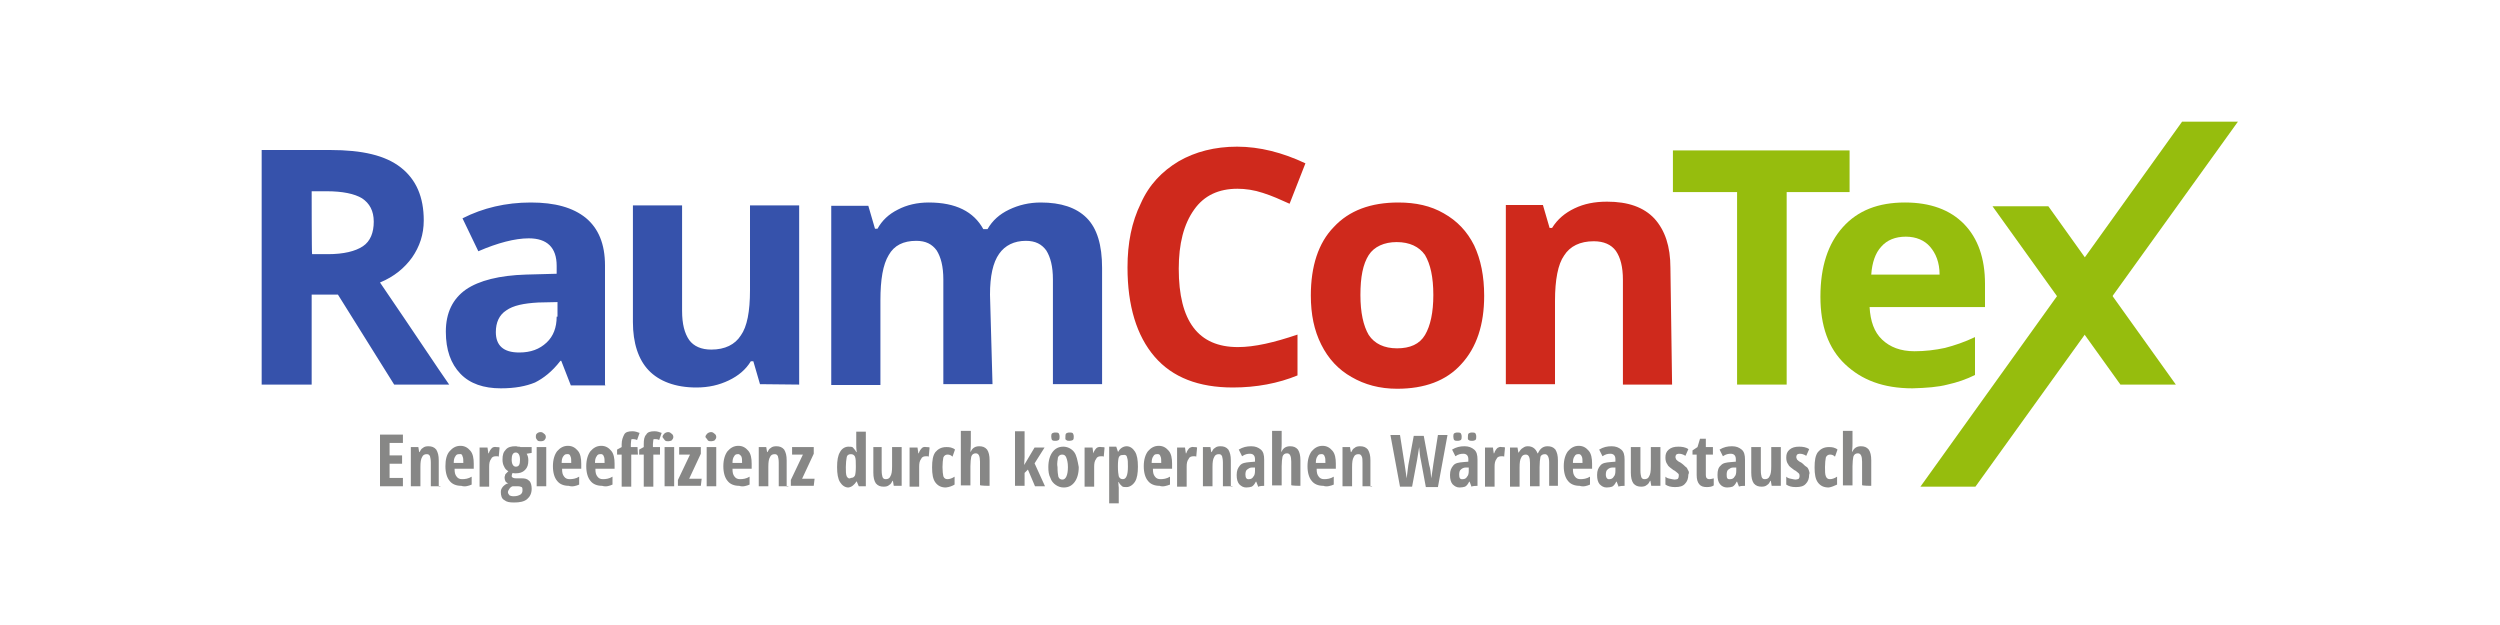 <?xml version="1.0" encoding="utf-8"?>
<!-- Generator: Adobe Illustrator 27.0.0, SVG Export Plug-In . SVG Version: 6.00 Build 0)  -->
<svg version="1.1" id="Ebene_1" xmlns="http://www.w3.org/2000/svg" xmlns:xlink="http://www.w3.org/1999/xlink" x="0px" y="0px"
	 width="600px" height="150px" viewBox="0 0 600 150" style="enable-background:new 0 0 600 150;" xml:space="preserve">
<style type="text/css">
	.st0{fill:#878786;}
	.st1{fill:#CF291C;}
	.st2{fill:#3652AB;}
	.st3{fill:#96BD0D;}
</style>
<g>
	<path class="st0" d="M449.1,116.6v-6.1c0-1.2-0.2-2-0.6-2.6c-0.5-0.6-1.1-0.8-1.9-0.8c-1,0-1.7,0.5-2,1.3h-0.1c0.1-1,0.1-1.7,0.1-2
		v-3h-2.3v13.1h2.3v-4.6c0-1,0.1-1.8,0.2-2.3c0.2-0.6,0.6-0.8,1.1-0.8c0.7,0,1,0.7,1,2v5.6C446.8,116.6,449.1,116.6,449.1,116.6z
		 M440.9,116.3v-1.9c-0.6,0.4-1.2,0.6-1.7,0.6s-0.8-0.2-1-0.7s-0.2-1.2-0.2-2.2s0.1-1.7,0.2-2.3c0.2-0.5,0.6-0.7,1-0.7
		s0.8,0.1,1.2,0.5l0.6-1.7c-0.2-0.2-0.6-0.4-1-0.5s-0.7-0.1-1.1-0.1c-1.2,0-2,0.5-2.6,1.2c-0.6,0.8-0.8,2-0.8,3.7
		c0,1.6,0.2,2.8,0.8,3.6c0.6,0.8,1.4,1.2,2.6,1.2C439.6,116.9,440.2,116.6,440.9,116.3 M434.1,112.8c-0.1-0.2-0.2-0.6-0.6-0.8
		c-0.4-0.2-0.6-0.6-1.2-1c-0.5-0.2-0.8-0.5-1-0.7c-0.1-0.2-0.2-0.5-0.2-0.6c0-0.2,0.1-0.5,0.2-0.6s0.4-0.2,0.6-0.2
		c0.5,0,1,0.1,1.6,0.5l0.7-1.6c-0.7-0.5-1.6-0.6-2.4-0.6c-1,0-1.7,0.2-2.3,0.7c-0.6,0.5-0.8,1.1-0.8,1.9c0,0.6,0.1,1.2,0.5,1.7
		c0.2,0.5,0.8,0.8,1.4,1.3c0.5,0.2,0.8,0.6,1.1,0.8c0.2,0.2,0.2,0.5,0.2,0.7s-0.1,0.5-0.2,0.6c-0.2,0.1-0.5,0.2-0.8,0.2
		c-0.2,0-0.6-0.1-1.1-0.2s-0.8-0.2-1.1-0.5v1.9c0.6,0.4,1.3,0.6,2.3,0.6c1.1,0,1.9-0.2,2.4-0.8c0.5-0.5,0.8-1.2,0.8-2.2
		C434.4,113.5,434.2,113.2,434.1,112.8 M427.4,116.6v-9.3h-2.3v4.6c0,1.2-0.1,1.9-0.4,2.4c-0.2,0.5-0.6,0.7-1.1,0.7
		c-0.4,0-0.6-0.1-0.8-0.5c-0.1-0.4-0.2-0.8-0.2-1.6v-5.6h-2.3v6.1c0,1.2,0.2,2,0.6,2.6c0.5,0.6,1.1,0.8,1.9,0.8c0.5,0,1-0.1,1.3-0.4
		c0.4-0.2,0.6-0.6,0.8-1h0.1l0.2,1.2L427.4,116.6L427.4,116.6z M414.4,113.9c0-0.5,0.1-1,0.4-1.2s0.6-0.5,1.2-0.5h0.7v0.8
		c0,0.6-0.1,1.1-0.4,1.4c-0.2,0.4-0.6,0.6-1,0.6C414.5,115.1,414.4,114.7,414.4,113.9 M418.8,116.6v-6.3c0-1.1-0.2-1.9-0.8-2.4
		s-1.3-0.8-2.3-0.8c-1.1,0-2,0.2-3,0.8l0.8,1.6c0.7-0.5,1.3-0.6,1.9-0.6c0.8,0,1.2,0.5,1.2,1.3v0.6l-1.2,0.1
		c-1.1,0.1-1.9,0.2-2.4,0.8c-0.6,0.5-0.8,1.2-0.8,2.3c0,1,0.2,1.7,0.6,2.2s1,0.8,1.7,0.8c0.5,0,1-0.1,1.3-0.2c0.4-0.2,0.7-0.6,1-1.2
		h0.1l0.5,1.3C417,116.6,418.8,116.6,418.8,116.6z M409.4,114v-4.9h1.7v-1.8h-1.7v-2H408l-0.6,2l-1.2,0.8v1h1v4.9
		c0,1,0.2,1.7,0.6,2.2s1,0.7,1.8,0.7c0.7,0,1.3-0.1,1.7-0.4v-1.7c-0.4,0.1-0.7,0.2-1,0.2C409.6,115,409.4,114.6,409.4,114
		 M405.1,112.8c-0.1-0.2-0.2-0.6-0.6-0.8c-0.2-0.2-0.6-0.6-1.2-1c-0.5-0.2-0.8-0.5-1-0.7c-0.1-0.2-0.2-0.5-0.2-0.6
		c0-0.2,0.1-0.5,0.2-0.6s0.4-0.2,0.6-0.2c0.5,0,1,0.1,1.6,0.5l0.7-1.6c-0.7-0.5-1.6-0.6-2.4-0.6c-1,0-1.7,0.2-2.3,0.7
		c-0.6,0.5-0.8,1.1-0.8,1.9c0,0.6,0.1,1.2,0.5,1.7c0.2,0.5,0.8,0.8,1.4,1.3c0.5,0.2,0.8,0.6,1.1,0.8c0.3,0.2,0.2,0.5,0.2,0.7
		s-0.1,0.5-0.2,0.6s-0.5,0.2-0.8,0.2c-0.2,0-0.6-0.1-1.1-0.2s-0.8-0.2-1.1-0.5v1.9c0.6,0.4,1.3,0.6,2.3,0.6c1.1,0,1.9-0.2,2.4-0.8
		c0.5-0.5,0.8-1.2,0.8-2.2C405.4,113.5,405.4,113.2,405.1,112.8 M398.5,116.6v-9.3h-2.3v4.6c0,1.2-0.1,1.9-0.4,2.4
		c-0.2,0.5-0.6,0.7-1.1,0.7c-0.4,0-0.6-0.1-0.8-0.5c-0.1-0.4-0.2-0.8-0.2-1.6v-5.6h-2.3v6.1c0,1.2,0.2,2,0.6,2.6
		c0.5,0.6,1.1,0.8,1.9,0.8c0.5,0,1-0.1,1.3-0.4c0.4-0.2,0.6-0.6,0.8-1h0.1l0.2,1.2L398.5,116.6L398.5,116.6z M385.4,113.9
		c0-0.5,0.1-1,0.4-1.2c0.2-0.2,0.6-0.5,1.2-0.5h0.7v0.8c0,0.6-0.1,1.1-0.4,1.4c-0.2,0.4-0.6,0.6-1,0.6
		C385.8,115.1,385.4,114.7,385.4,113.9 M389.9,116.6v-6.3c0-1.1-0.2-1.9-0.8-2.4c-0.6-0.5-1.3-0.8-2.3-0.8c-1.1,0-2,0.2-3,0.8
		l0.8,1.6c0.7-0.5,1.3-0.6,1.9-0.6c0.8,0,1.2,0.5,1.2,1.3v0.6l-1.2,0.1c-1.1,0.1-1.9,0.2-2.4,0.8s-0.8,1.2-0.8,2.3
		c0,1,0.2,1.7,0.6,2.2c0.5,0.5,1,0.8,1.7,0.8c0.5,0,1-0.1,1.3-0.2c0.4-0.2,0.7-0.6,1-1.2h0.1l0.5,1.3
		C388.2,116.6,389.9,116.6,389.9,116.6z M379.6,109.5c0.2,0.4,0.2,0.8,0.2,1.6h-2.3c0-0.7,0.1-1.2,0.4-1.6c0.2-0.4,0.5-0.5,0.8-0.5
		C379.1,108.9,379.4,109.1,379.6,109.5 M381.6,116.3v-1.9c-0.8,0.5-1.6,0.6-2.3,0.6c-0.6,0-1-0.2-1.3-0.6c-0.4-0.5-0.5-1-0.5-1.9
		h4.6v-1.2c0-1.3-0.2-2.4-0.8-3.1c-0.6-0.7-1.3-1.2-2.4-1.2s-1.9,0.5-2.6,1.3c-0.6,0.8-1,2-1,3.6s0.4,2.8,1,3.5
		c0.6,0.8,1.6,1.2,2.8,1.2C380.1,116.9,380.9,116.6,381.6,116.3 M373.9,116.6v-6.1c0-1.2-0.2-1.9-0.6-2.6c-0.5-0.6-1.1-0.8-1.9-0.8
		c-1.1,0-1.8,0.6-2.3,1.7H369c-0.4-1.1-1.2-1.7-2.3-1.7c-0.5,0-0.8,0.1-1.2,0.4c-0.4,0.2-0.7,0.6-1,1.1h-0.1l-0.2-1.2h-1.8v9.4h2.3
		v-4.6c0-1.2,0.1-1.9,0.4-2.4c0.2-0.5,0.6-0.7,1.1-0.7c0.7,0,1,0.7,1,2v5.6h2.3v-4.6c0-1.1,0.1-1.9,0.2-2.4s0.6-0.7,1.1-0.7
		c0.6,0,1,0.7,1,2v5.6L373.9,116.6L373.9,116.6z M359.4,107.5c-0.2,0.2-0.6,0.6-0.8,1.3h-0.1l-0.2-1.4h-1.9v9.4h2.3V112
		c0-0.8,0.1-1.4,0.5-1.9c0.2-0.5,0.7-0.6,1.2-0.6c0.2,0,0.5,0,0.6,0.1l0.2-2.2c-0.2-0.1-0.5-0.1-0.8-0.1
		C360,107.2,359.8,107.3,359.4,107.5 M352.5,105.6c0.2,0.2,0.5,0.2,0.8,0.2c0.4,0,0.6-0.1,0.8-0.2c0.2-0.2,0.2-0.5,0.2-0.8
		c0-0.4-0.1-0.6-0.2-0.8c-0.2-0.2-0.5-0.2-0.8-0.2c-0.4,0-0.6,0.1-0.8,0.2c-0.2,0.2-0.2,0.5-0.2,0.8S352.2,105.5,352.5,105.6
		 M349,105.6c0.2,0.2,0.5,0.2,0.8,0.2c0.4,0,0.6-0.1,0.8-0.2c0.2-0.2,0.2-0.5,0.2-0.8c0-0.4-0.1-0.6-0.2-0.8
		c-0.2-0.2-0.5-0.2-0.8-0.2c-0.4,0-0.6,0.1-0.8,0.2c-0.2,0.2-0.2,0.5-0.2,0.8S348.9,105.5,349,105.6 M350.2,113.9
		c0-0.5,0.1-1,0.4-1.2c0.2-0.2,0.6-0.5,1.2-0.5h0.7v0.8c0,0.6-0.1,1.1-0.4,1.4c-0.2,0.4-0.6,0.6-1,0.6
		C350.4,115.1,350.2,114.7,350.2,113.9 M354.6,116.6v-6.3c0-1.1-0.2-1.9-0.8-2.4s-1.3-0.8-2.3-0.8c-1.1,0-2,0.2-3,0.8l0.8,1.6
		c0.7-0.5,1.3-0.6,1.9-0.6c0.8,0,1.2,0.5,1.2,1.3v0.6l-1.2,0.1c-1.1,0.1-1.9,0.2-2.4,0.8s-0.8,1.2-0.8,2.3c0,1,0.2,1.7,0.6,2.2
		c0.5,0.5,1,0.8,1.7,0.8c0.5,0,1-0.1,1.3-0.2c0.4-0.2,0.7-0.6,1-1.2h0.1l0.5,1.3C352.9,116.6,354.6,116.6,354.6,116.6z M347.4,104.4
		h-2.3l-1.1,7c-0.1,0.5-0.2,1.7-0.5,3.4c-0.1-1.2-0.2-2.3-0.5-3.2l-1.3-7h-2.4l-1.3,7c-0.1,0.6-0.2,1.7-0.4,3.2
		c-0.2-1.6-0.4-2.6-0.5-3.4l-1.1-7h-2.3l2.3,12.4h2.9l1.2-6.4l0.4-2.5l0.1-0.6c0.1,1.2,0.2,2.3,0.4,3.1l1.2,6.5h2.9L347.4,104.4z
		 M328.9,116.6v-6.1c0-1.2-0.2-1.9-0.6-2.6c-0.5-0.6-1.1-0.8-1.9-0.8c-0.5,0-1,0.1-1.3,0.4c-0.4,0.2-0.6,0.6-0.8,1h-0.1l-0.2-1.2
		h-1.8v9.4h2.3v-4.6c0-1.2,0.1-1.9,0.4-2.4c0.2-0.5,0.6-0.7,1.1-0.7c0.4,0,0.6,0.1,0.8,0.5c0.2,0.4,0.2,0.8,0.2,1.6v5.6h2.3v0.1
		h-0.4V116.6z M317.9,109.5c0.2,0.4,0.2,0.8,0.2,1.6h-2.3c0-0.7,0.1-1.2,0.4-1.6c0.2-0.4,0.5-0.5,0.8-0.5
		C317.4,108.9,317.8,109.1,317.9,109.5 M320.1,116.3v-1.9c-0.8,0.5-1.6,0.6-2.3,0.6c-0.6,0-1-0.2-1.3-0.6c-0.4-0.5-0.5-1-0.5-1.9
		h4.6v-1.2c0-1.3-0.2-2.4-0.8-3.1c-0.6-0.7-1.3-1.2-2.4-1.2s-1.9,0.5-2.6,1.3c-0.6,0.8-1,2-1,3.6s0.4,2.8,1,3.5
		c0.6,0.8,1.6,1.2,2.8,1.2C318.4,116.9,319.4,116.6,320.1,116.3 M312.1,116.6v-6.1c0-1.2-0.2-2-0.6-2.6c-0.5-0.6-1.1-0.8-1.9-0.8
		c-1,0-1.7,0.5-2,1.3h-0.1c0.1-1,0.1-1.7,0.1-2v-3h-2.3v13.1h2.3v-4.6c0-1,0.1-1.8,0.2-2.3c0.2-0.6,0.6-0.8,1.1-0.8c0.7,0,1,0.7,1,2
		v5.6C309.8,116.6,312.1,116.6,312.1,116.6z M298.9,113.9c0-0.5,0.1-1,0.4-1.2s0.6-0.5,1.2-0.5h0.7v0.8c0,0.6-0.1,1.1-0.4,1.4
		c-0.2,0.4-0.6,0.6-1,0.6C299.2,115.1,298.9,114.7,298.9,113.9 M303.4,116.6v-6.3c0-1.1-0.2-1.9-0.8-2.4c-0.6-0.5-1.3-0.8-2.3-0.8
		c-1.1,0-2,0.2-3,0.8l0.8,1.6c0.7-0.5,1.3-0.6,1.9-0.6c0.8,0,1.2,0.5,1.2,1.3v0.6l-1.2,0.1c-1.1,0.1-1.9,0.2-2.4,0.8
		s-0.8,1.2-0.8,2.3c0,1,0.2,1.7,0.6,2.2c0.5,0.5,1,0.8,1.7,0.8c0.5,0,1-0.1,1.3-0.2c0.4-0.2,0.7-0.6,1-1.2h0.1l0.5,1.3
		C301.9,116.6,303.4,116.6,303.4,116.6z M295.4,116.6v-6.1c0-1.2-0.2-1.9-0.6-2.6c-0.5-0.6-1.1-0.8-1.9-0.8c-0.5,0-1,0.1-1.3,0.4
		c-0.4,0.2-0.6,0.6-0.8,1h-0.1l-0.2-1.2h-1.8v9.4h2.3v-4.6c0-1.2,0.1-1.9,0.4-2.4c0.2-0.5,0.6-0.7,1.1-0.7c0.4,0,0.6,0.1,0.8,0.5
		c0.1,0.4,0.2,0.8,0.2,1.6v5.6h2.3v0.1h-0.4V116.6z M285.5,107.5c-0.2,0.2-0.6,0.6-0.8,1.3h-0.1l-0.2-1.4h-1.9v9.4h2.3V112
		c0-0.8,0.1-1.4,0.5-1.9c0.2-0.5,0.7-0.6,1.2-0.6c0.2,0,0.5,0,0.6,0.1l0.2-2.2c-0.2-0.1-0.5-0.1-0.8-0.1
		C286.2,107.2,285.9,107.3,285.5,107.5 M278.5,109.5c0.2,0.4,0.2,0.8,0.2,1.6h-2.3c0-0.7,0.1-1.2,0.4-1.6c0.2-0.4,0.5-0.5,0.8-0.5
		C278.1,108.9,278.4,109.1,278.5,109.5 M280.8,116.3v-1.9c-0.8,0.5-1.6,0.6-2.3,0.6c-0.6,0-1-0.2-1.3-0.6c-0.4-0.5-0.5-1-0.5-1.9
		h4.6v-1.2c0-1.3-0.2-2.4-0.8-3.1s-1.3-1.2-2.4-1.2s-1.9,0.5-2.6,1.3c-0.6,0.8-1,2-1,3.6s0.4,2.8,1,3.5c0.6,0.8,1.6,1.2,2.8,1.2
		C279.1,116.9,280,116.6,280.8,116.3 M270.5,109.8c0.2,0.5,0.2,1.2,0.2,2.2c0,2-0.4,3-1.2,3c-0.5,0-0.8-0.2-1-0.7
		c-0.1-0.5-0.2-1.2-0.2-2.3v-0.2c0-1,0.1-1.7,0.2-2c0.2-0.5,0.5-0.6,1-0.6C270,109.1,270.4,109.2,270.5,109.8 M272.4,115.6
		c0.5-0.8,0.7-2,0.7-3.6s-0.2-2.8-0.7-3.6c-0.5-0.8-1.2-1.3-2-1.3s-1.6,0.5-2,1.3h-0.1l-0.4-1.2h-1.7v13.6h2.3V117
		c0-0.1-0.1-0.6-0.1-1.3h0.1c0.2,0.5,0.6,0.8,0.8,1c0.2,0.2,0.6,0.2,1.1,0.2C271.1,116.9,271.9,116.4,272.4,115.6 M263.2,107.5
		c-0.2,0.2-0.6,0.6-0.8,1.3l0,0l-0.2-1.4h-1.9v9.4h2.3V112c0-0.8,0.1-1.4,0.5-1.9c0.2-0.5,0.7-0.6,1.2-0.6c0.2,0,0.5,0,0.6,0.1
		l0.2-2.2c-0.2-0.1-0.5-0.1-0.8-0.1C263.9,107.2,263.5,107.3,263.2,107.5 M255.9,105.6c0.2,0.2,0.5,0.2,0.8,0.2s0.6-0.1,0.8-0.2
		c0.2-0.2,0.2-0.5,0.2-0.8c0-0.4-0.1-0.6-0.2-0.8c-0.2-0.2-0.5-0.2-0.8-0.2c-0.4,0-0.6,0.1-0.8,0.2c-0.2,0.2-0.2,0.5-0.2,0.8
		S255.6,105.5,255.9,105.6 M252.5,105.6c0.2,0.2,0.5,0.2,0.8,0.2c0.4,0,0.6-0.1,0.8-0.2c0.2-0.2,0.2-0.5,0.2-0.8
		c0-0.4-0.1-0.6-0.2-0.8c-0.2-0.2-0.5-0.2-0.8-0.2c-0.4,0-0.6,0.1-0.8,0.2c-0.2,0.2-0.2,0.5-0.2,0.8S252.4,105.5,252.5,105.6
		 M253.9,109.8c0.2-0.5,0.6-0.7,1-0.7c0.5,0,0.8,0.2,1,0.7c0.2,0.5,0.4,1.2,0.4,2.3c0,1.9-0.5,3-1.3,3c-0.5,0-0.8-0.2-1-0.7
		c-0.1-0.5-0.2-1.2-0.2-2.3C253.6,111,253.9,110.3,253.9,109.8 M257.8,108.5c-0.6-0.8-1.6-1.3-2.6-1.3c-1.2,0-2,0.5-2.6,1.3
		s-1,2-1,3.6c0,1,0.1,1.9,0.5,2.6c0.2,0.7,0.7,1.3,1.3,1.7c0.6,0.4,1.2,0.6,1.9,0.6c1.2,0,2-0.5,2.6-1.3s1-2,1-3.6
		C258.6,110.5,258.4,109.3,257.8,108.5 M245.8,111.6l0.1-1.9v-6.2h-2.3v13.1h2.3v-3.1l0.8-0.8l1.7,4h2.4l-2.5-5.5l2.4-3.8h-2.4
		l-1.9,3.2L245.8,111.6L245.8,111.6z M237.5,116.6v-6.1c0-1.2-0.2-2-0.6-2.6c-0.5-0.6-1.1-0.8-1.9-0.8c-1,0-1.7,0.5-2,1.3h-0.1
		c0.1-1,0.1-1.7,0.1-2v-3h-2.4v13.1h2.3v-4.6c0-1,0.1-1.8,0.2-2.3c0.2-0.6,0.6-0.8,1.1-0.8c0.7,0,1,0.7,1,2v5.6
		C235.1,116.6,237.5,116.6,237.5,116.6z M229.1,116.3v-1.9c-0.6,0.4-1.2,0.6-1.7,0.6s-0.8-0.2-1-0.7c-0.1-0.5-0.2-1.2-0.2-2.2
		s0.1-1.7,0.2-2.3c0.2-0.5,0.6-0.7,1-0.7s0.8,0.1,1.2,0.5l0.6-1.7c-0.2-0.2-0.6-0.4-1-0.5s-0.7-0.1-1.1-0.1c-1.2,0-2,0.5-2.6,1.2
		c-0.6,0.8-0.8,2-0.8,3.7c0,1.6,0.2,2.8,0.8,3.6s1.4,1.2,2.5,1.2C227.9,116.9,228.6,116.6,229.1,116.3 M221.3,107.5
		c-0.2,0.2-0.6,0.6-0.8,1.3h-0.1l-0.2-1.4h-1.9v9.4h2.3V112c0-0.8,0.1-1.4,0.5-1.9c0.2-0.5,0.7-0.6,1.2-0.6c0.2,0,0.5,0,0.6,0.1
		l0.2-2.2c-0.2-0.1-0.5-0.1-0.8-0.1C221.9,107.2,221.5,107.3,221.3,107.5 M216.4,116.6v-9.3h-2.3v4.6c0,1.2-0.1,1.9-0.4,2.4
		c-0.2,0.5-0.6,0.7-1.1,0.7c-0.4,0-0.6-0.1-0.8-0.5c-0.1-0.4-0.2-0.8-0.2-1.6v-5.6h-2v6.1c0,1.2,0.2,2,0.6,2.6
		c0.5,0.6,1.1,0.8,1.9,0.8c0.5,0,1-0.1,1.3-0.4c0.4-0.2,0.6-0.6,0.8-1h0.1l0.2,1.2L216.4,116.6L216.4,116.6z M203.2,114.3
		c-0.2-0.5-0.2-1.2-0.2-2.2s0.1-1.7,0.2-2.3c0.1-0.6,0.5-0.8,1-0.8s0.8,0.2,1,0.6c0.2,0.5,0.2,1.2,0.2,2.3v0.2c0,1-0.1,1.7-0.2,2
		c-0.2,0.4-0.5,0.6-1,0.6C203.8,115,203.4,114.7,203.2,114.3 M205.6,115.5L205.6,115.5l0.5,1.2h1.7v-13.1h-2.3v3.1
		c0,0.4,0,1,0.1,1.8h-0.1c-0.2-0.5-0.6-0.8-0.8-1.1c-0.2-0.2-0.6-0.2-1.1-0.2c-0.8,0-1.6,0.5-2,1.3c-0.5,0.8-0.7,2-0.7,3.6
		s0.2,2.8,0.7,3.6s1.2,1.3,2,1.3C204.4,116.9,205,116.4,205.6,115.5 M195.5,114.9h-3l2.8-6v-1.6h-5.2v1.8h2.6l-2.9,6.1v1.4h5.5
		L195.5,114.9L195.5,114.9z M188.8,116.6v-6.1c0-1.2-0.2-1.9-0.6-2.6c-0.5-0.6-1.1-0.8-1.9-0.8c-0.5,0-1,0.1-1.3,0.4
		c-0.4,0.2-0.6,0.6-0.8,1h-0.1l-0.2-1.2h-1.8v9.4h2.3v-4.6c0-1.2,0.1-1.9,0.4-2.4c0.2-0.5,0.6-0.7,1.1-0.7c0.4,0,0.6,0.1,0.8,0.5
		c0.1,0.4,0.2,0.8,0.2,1.6v5.6h2.3v0.1h-0.4V116.6z M177.9,109.5c0.2,0.4,0.2,0.8,0.2,1.6h-2.3c0-0.7,0.1-1.2,0.4-1.6
		c0.2-0.4,0.5-0.5,0.8-0.5C177.3,108.9,177.6,109.1,177.9,109.5 M179.9,116.3v-1.9c-0.8,0.5-1.6,0.6-2.3,0.6c-0.6,0-1-0.2-1.3-0.6
		c-0.4-0.5-0.5-1-0.5-1.9h4.6v-1.2c0-1.3-0.2-2.4-0.8-3.1s-1.3-1.2-2.4-1.2c-1.1,0-1.9,0.5-2.6,1.3c-0.6,0.8-1,2-1,3.6
		s0.4,2.8,1,3.5c0.6,0.8,1.6,1.2,2.8,1.2C178.3,116.9,179.2,116.6,179.9,116.3 M169.9,105.7c0.2,0.2,0.5,0.2,0.8,0.2
		s0.6-0.1,0.8-0.2c0.2-0.2,0.4-0.5,0.4-0.8s-0.1-0.6-0.4-0.8c-0.2-0.2-0.5-0.4-0.8-0.4s-0.7,0.1-1,0.4c-0.2,0.2-0.4,0.5-0.4,0.8
		C169.6,105.3,169.8,105.5,169.9,105.7 M171.9,107.3h-2.3v9.4h2.3V107.3z M168.4,114.9h-3l2.8-6v-1.6H163v1.8h2.6l-2.9,6.1v1.4h5.5
		L168.4,114.9L168.4,114.9z M159.6,105.7c0.2,0.2,0.5,0.2,0.8,0.2s0.6-0.1,0.8-0.2c0.2-0.2,0.4-0.5,0.4-0.8s-0.1-0.6-0.4-0.8
		c-0.2-0.2-0.5-0.4-0.8-0.4s-0.7,0.1-1,0.4c-0.2,0.2-0.4,0.5-0.4,0.8C159.3,105.3,159.4,105.5,159.6,105.7 M161.8,107.3h-2.3v9.4
		h2.3V107.3z M158.4,107.3h-1.7v-0.7c0-0.5,0.1-0.7,0.1-1s0.2-0.2,0.6-0.2c0.4,0,0.6,0.1,0.8,0.2l0.6-1.7c-0.5-0.2-1.1-0.4-1.7-0.4
		c-1,0-1.7,0.2-2,0.8c-0.5,0.5-0.6,1.3-0.6,2.3v0.7l-1.1,0.6v1.2h1.1v7.7h2.3v-7.7h1.6L158.4,107.3L158.4,107.3z M153,107.3h-1.6
		v-0.7c0-0.5,0.1-0.7,0.1-1s0.2-0.2,0.6-0.2c0.2,0,0.6,0.1,0.8,0.2l0.6-1.7c-0.5-0.2-1.1-0.4-1.7-0.4c-1,0-1.7,0.2-2,0.8
		s-0.6,1.3-0.6,2.3v0.7l-1.1,0.6v1.2h1.1v7.7h2.3v-7.7h1.6L153,107.3L153,107.3z M144.9,109.5c0.2,0.4,0.2,0.8,0.2,1.6h-2.3
		c0-0.7,0.1-1.2,0.4-1.6c0.2-0.4,0.5-0.5,0.8-0.5C144.4,108.9,144.8,109.1,144.9,109.5 M147,116.3v-1.9c-0.8,0.5-1.6,0.6-2.3,0.6
		c-0.6,0-1-0.2-1.3-0.6c-0.4-0.5-0.5-1-0.5-1.9h4.6v-1.2c0-1.3-0.2-2.4-0.8-3.1s-1.3-1.2-2.4-1.2s-1.9,0.5-2.6,1.3
		c-0.6,0.8-1,2-1,3.6s0.4,2.8,1,3.5c0.6,0.8,1.6,1.2,2.8,1.2C145.5,116.9,146.3,116.6,147,116.3 M136.9,109.5
		c0.2,0.4,0.2,0.8,0.2,1.6h-2.3c0-0.7,0.1-1.2,0.4-1.6s0.5-0.5,0.8-0.5C136.5,108.9,136.8,109.1,136.9,109.5 M139,116.3v-1.9
		c-0.8,0.5-1.6,0.6-2.3,0.6c-0.6,0-1-0.2-1.3-0.6c-0.4-0.5-0.5-1-0.5-1.9h4.6v-1.2c0-1.3-0.2-2.4-0.8-3.1s-1.3-1.2-2.4-1.2
		s-1.9,0.5-2.6,1.3c-0.6,0.8-1,2-1,3.6s0.4,2.8,1,3.5c0.6,0.8,1.6,1.2,2.8,1.2C137.4,116.9,138.3,116.6,139,116.3 M129,105.7
		c0.2,0.2,0.5,0.2,0.8,0.2c0.4,0,0.6-0.1,0.8-0.2c0.2-0.2,0.4-0.5,0.4-0.8s-0.1-0.6-0.4-0.8c-0.2-0.2-0.5-0.4-0.8-0.4
		c-0.4,0-0.7,0.1-1,0.4c-0.2,0.2-0.2,0.5-0.2,0.8C128.6,105.3,128.9,105.5,129,105.7 M131.1,107.3h-2.3v9.4h2.3V107.3z M123.8,108.6
		c0.6,0,1,0.6,1,1.7s-0.2,1.7-1,1.7c-0.6,0-1-0.6-1-1.7S123.1,108.6,123.8,108.6 M122.4,117.1c0.2-0.2,0.5-0.4,0.7-0.4h1.1
		c0.5,0,0.8,0.1,1,0.2s0.2,0.5,0.2,0.7c0,0.5-0.1,0.8-0.5,1.1c-0.4,0.2-0.8,0.4-1.6,0.4c-0.5,0-0.8-0.1-1-0.2
		c-0.2-0.2-0.4-0.5-0.4-0.8S122.2,117.4,122.4,117.1 M124.9,107.3c-0.1-0.1-0.2-0.1-0.6-0.1c-0.2-0.1-0.5-0.1-0.6-0.1
		c-1,0-1.8,0.2-2.3,0.8c-0.6,0.6-0.8,1.3-0.8,2.4c0,0.6,0.1,1.2,0.4,1.7c0.2,0.5,0.5,0.8,1,1.1c-0.2,0.2-0.5,0.5-0.6,0.6
		s-0.2,0.2-0.2,0.5c-0.1,0.1-0.1,0.4-0.1,0.5c0,0.2,0.1,0.6,0.2,0.8c0.1,0.2,0.5,0.5,0.7,0.5c-0.6,0.1-1,0.5-1.3,0.8
		c-0.4,0.5-0.5,0.8-0.5,1.3c0,0.8,0.2,1.6,0.8,1.9c0.6,0.5,1.3,0.6,2.4,0.6c1.3,0,2.4-0.2,3.1-0.8c0.7-0.6,1.1-1.4,1.1-2.5
		c0-0.8-0.2-1.6-0.6-1.9c-0.5-0.5-1-0.6-1.9-0.6h-1.3c-0.6,0-1-0.2-1-0.6c0-0.1,0.1-0.2,0.1-0.5c0.1-0.1,0.2-0.2,0.2-0.2
		c0.1,0.1,0.4,0.1,0.6,0.1c1,0,1.7-0.2,2.3-0.8c0.6-0.6,0.8-1.3,0.8-2.3c0-0.6-0.1-1.1-0.4-1.6l1.2-0.2v-1.4L124.9,107.3
		L124.9,107.3z M118.1,107.5c-0.2,0.2-0.6,0.6-0.8,1.3h-0.1l-0.2-1.4h-1.9v9.4h2.3V112c0-0.8,0.1-1.4,0.5-1.9
		c0.2-0.5,0.7-0.6,1.2-0.6c0.2,0,0.5,0,0.6,0.1l0.2-2.2c-0.2-0.1-0.5-0.1-0.8-0.1C118.8,107.2,118.3,107.3,118.1,107.5 M111,109.5
		c0.2,0.4,0.2,0.8,0.2,1.6h-2.3c0-0.7,0.1-1.2,0.4-1.6c0.2-0.4,0.5-0.5,0.8-0.5C110.8,108.9,110.9,109.1,111,109.5 M113.2,116.3
		v-1.9c-0.8,0.5-1.6,0.6-2.3,0.6c-0.6,0-1-0.2-1.3-0.6c-0.4-0.5-0.5-1-0.5-1.9h4.6v-1.2c0-1.3-0.2-2.4-0.8-3.1s-1.3-1.2-2.4-1.2
		s-1.9,0.5-2.6,1.3s-1,2-1,3.6s0.4,2.8,1,3.5c0.6,0.8,1.6,1.2,2.8,1.2C111.6,116.9,112.5,116.6,113.2,116.3 M105.3,116.6v-6.1
		c0-1.2-0.2-1.9-0.6-2.6c-0.5-0.6-1.1-0.8-1.9-0.8c-0.5,0-1,0.1-1.3,0.4c-0.4,0.2-0.6,0.6-0.8,1h-0.1l-0.2-1.2h-1.8v9.4h2.3v-4.6
		c0-1.2,0.1-1.9,0.4-2.4c0.2-0.5,0.6-0.7,1.1-0.7c0.4,0,0.6,0.1,0.8,0.5c0.1,0.4,0.2,0.8,0.2,1.6v5.6h2.3v0.1h-0.4V116.6z
		 M96.7,114.7h-3.2v-3.4h3v-2h-3v-3h3.2v-2h-5.5v12.4h5.5V114.7z"/>
	<path class="st1" d="M400.9,64.3c0-5.2-1.3-9-3.8-11.8c-2.6-2.8-6.4-4.1-11.4-4.1c-3,0-5.5,0.5-7.8,1.6s-4.1,2.6-5.4,4.7h-0.6
		l-1.6-5.5h-8.9v43h11.8v-20c0-5,0.7-8.8,2.2-10.9c1.4-2.2,3.8-3.4,7.1-3.4c2.4,0,4.2,0.8,5.3,2.3c1.1,1.6,1.7,3.8,1.7,7v25.1h11.8
		L400.9,64.3L400.9,64.3z M353.8,58.9c-1.7-3.4-4.1-5.9-7.3-7.7c-3.1-1.8-6.7-2.6-10.9-2.6c-6.6,0-11.8,1.9-15.5,5.9
		c-3.7,3.8-5.5,9.4-5.5,16.4c0,4.6,0.8,8.4,2.5,11.8s4.1,6,7.3,7.8c3.1,1.8,6.7,2.8,10.9,2.8c6.6,0,11.8-1.9,15.4-5.9
		c3.7-4,5.5-9.5,5.5-16.4C356.2,66.3,355.4,62.3,353.8,58.9 M328.5,61.2c1.3-2,3.7-3.1,6.7-3.1c3.1,0,5.4,1.1,6.8,3.1
		c1.3,2.2,2,5.3,2,9.6c0,4.2-0.7,7.4-2,9.6s-3.6,3.2-6.7,3.2s-5.4-1.1-6.8-3.2c-1.3-2.2-2-5.4-2-9.6
		C326.5,66.5,327.1,63.4,328.5,61.2 M303.1,46.3c2.2,0.7,4.2,1.6,6.4,2.6l3.8-9.7c-5.5-2.6-11-4-16.4-4c-5.3,0-10,1.2-14,3.5
		c-4,2.4-7.1,5.6-9.1,10.1c-2.2,4.5-3.2,9.5-3.2,15.4c0,9.2,2.2,16.4,6.5,21.4s10.6,7.4,18.8,7.4c5.6,0,10.9-1,15.5-2.9v-9.8
		c-5.6,1.9-10.3,3-14.3,3c-9.5,0-14.2-6.2-14.2-18.8c0-6,1.2-10.7,3.7-14.2c2.4-3.4,5.9-5,10.4-5C298.9,45.3,301,45.6,303.1,46.3"/>
	<path class="st2" d="M237.6,70.7c0-4.4,0.7-7.7,2.2-9.8c1.4-2,3.6-3.1,6.4-3.1c2.3,0,3.8,0.8,4.9,2.3c1,1.6,1.6,3.8,1.6,7v25.1
		h11.8V64.3c0-5.5-1.2-9.5-3.7-12s-6.2-3.7-11-3.7c-2.8,0-5.3,0.6-7.6,1.7c-2.3,1.1-4,2.6-5.2,4.7h-1c-2.3-4.2-6.6-6.4-13.1-6.4
		c-2.8,0-5.3,0.6-7.4,1.7c-2.2,1.1-3.8,2.6-4.9,4.6H210l-1.6-5.5h-8.9v43h11.8V72.1c0-5,0.6-8.6,2-10.9c1.3-2.3,3.5-3.4,6.6-3.4
		c2.3,0,3.8,0.8,4.9,2.3c1,1.6,1.6,3.8,1.6,7v25.1h11.8L237.6,70.7L237.6,70.7z M191.8,92.3v-43H180v20.3c0,5.2-0.7,8.8-2.2,10.9
		c-1.4,2.2-3.8,3.4-7.1,3.4c-2.4,0-4.2-0.8-5.3-2.3c-1.1-1.6-1.7-3.8-1.7-7V49.3h-11.8v28c0,5,1.3,9,3.8,11.6s6.4,4.1,11.4,4.1
		c3,0,5.5-0.6,7.8-1.7s4.1-2.6,5.3-4.6h0.6l1.6,5.5L191.8,92.3L191.8,92.3z M133.6,76c0,2.6-0.8,4.7-2.4,6.2
		c-1.7,1.6-3.8,2.4-6.6,2.4c-3.8,0-5.6-1.7-5.6-4.9c0-2.3,0.8-4.1,2.5-5.2c1.7-1.2,4.2-1.7,7.7-1.9l4.6-0.1V76H133.6z M145.2,92.3
		V63.7c0-5.2-1.6-8.9-4.6-11.4c-3.1-2.5-7.4-3.7-13.2-3.7c-6,0-11.5,1.3-16.4,3.8l3.8,7.9c4.6-2,8.8-3.1,12.1-3.1
		c4.4,0,6.7,2.2,6.7,6.6v1.9l-7.4,0.2c-6.3,0.2-11.2,1.4-14.4,3.6c-3.1,2.2-4.8,5.5-4.8,10.1c0,4.4,1.2,7.7,3.5,10.1
		s5.6,3.5,9.7,3.5c3.4,0,6-0.5,8.2-1.4c2-1,4.1-2.6,6.1-5.2h0.2l2.3,5.9h8.3L145.2,92.3L145.2,92.3z M81.1,70.7l13.5,21.6h13.2
		c-2.6-3.7-8-11.9-16.6-24.5c3.4-1.4,5.9-3.5,7.7-6c1.8-2.6,2.8-5.5,2.8-8.9c0-5.6-1.8-9.8-5.5-12.7S87,36,79.2,36H62.8v56.3h12
		V70.7H81.1z M74.8,45.9h3.6c3.8,0,6.7,0.6,8.5,1.7c1.8,1.2,2.8,3,2.8,5.6s-0.8,4.7-2.6,5.9c-1.8,1.2-4.6,1.9-8.4,1.9h-3.8
		C74.8,61,74.8,45.9,74.8,45.9z"/>
</g>
<polygon class="st3" points="478.2,49.5 508.9,92.3 522.2,92.3 491.6,49.5 "/>
<polygon class="st3" points="523.7,29.2 460.9,116.8 474.1,116.8 537.1,29.2 "/>
<polygon class="st3" points="428.8,46.1 443.9,46.1 443.9,36.1 401.5,36.1 401.5,46.1 416.9,46.1 416.9,92.3 428.8,92.3 "/>
<g>
	<path class="st3" d="M467.4,92.3c2.3-0.5,4.6-1.3,6.6-2.3v-9.1c-2.5,1.2-4.9,2-7.2,2.6c-2.3,0.5-4.8,0.8-7.3,0.8
		c-3.4,0-5.9-1-7.8-2.8s-2.8-4.4-3-7.8h27.7v-5.6c0-6.1-1.7-10.9-5-14.3c-3.4-3.5-8.2-5.2-14.2-5.2c-6.4,0-11.3,1.9-14.9,5.9
		s-5.4,9.5-5.4,16.7c0,7,1.9,12.4,5.9,16.2s9.2,5.8,16.2,5.8C462.4,93.1,465.1,92.9,467.4,92.3 M463.2,59.2c1.4,1.6,2.3,3.8,2.3,6.7
		h-16.4c0.2-2.9,1-5.2,2.4-6.7c1.4-1.6,3.4-2.4,5.9-2.4S461.9,57.7,463.2,59.2"/>
</g>
</svg>
